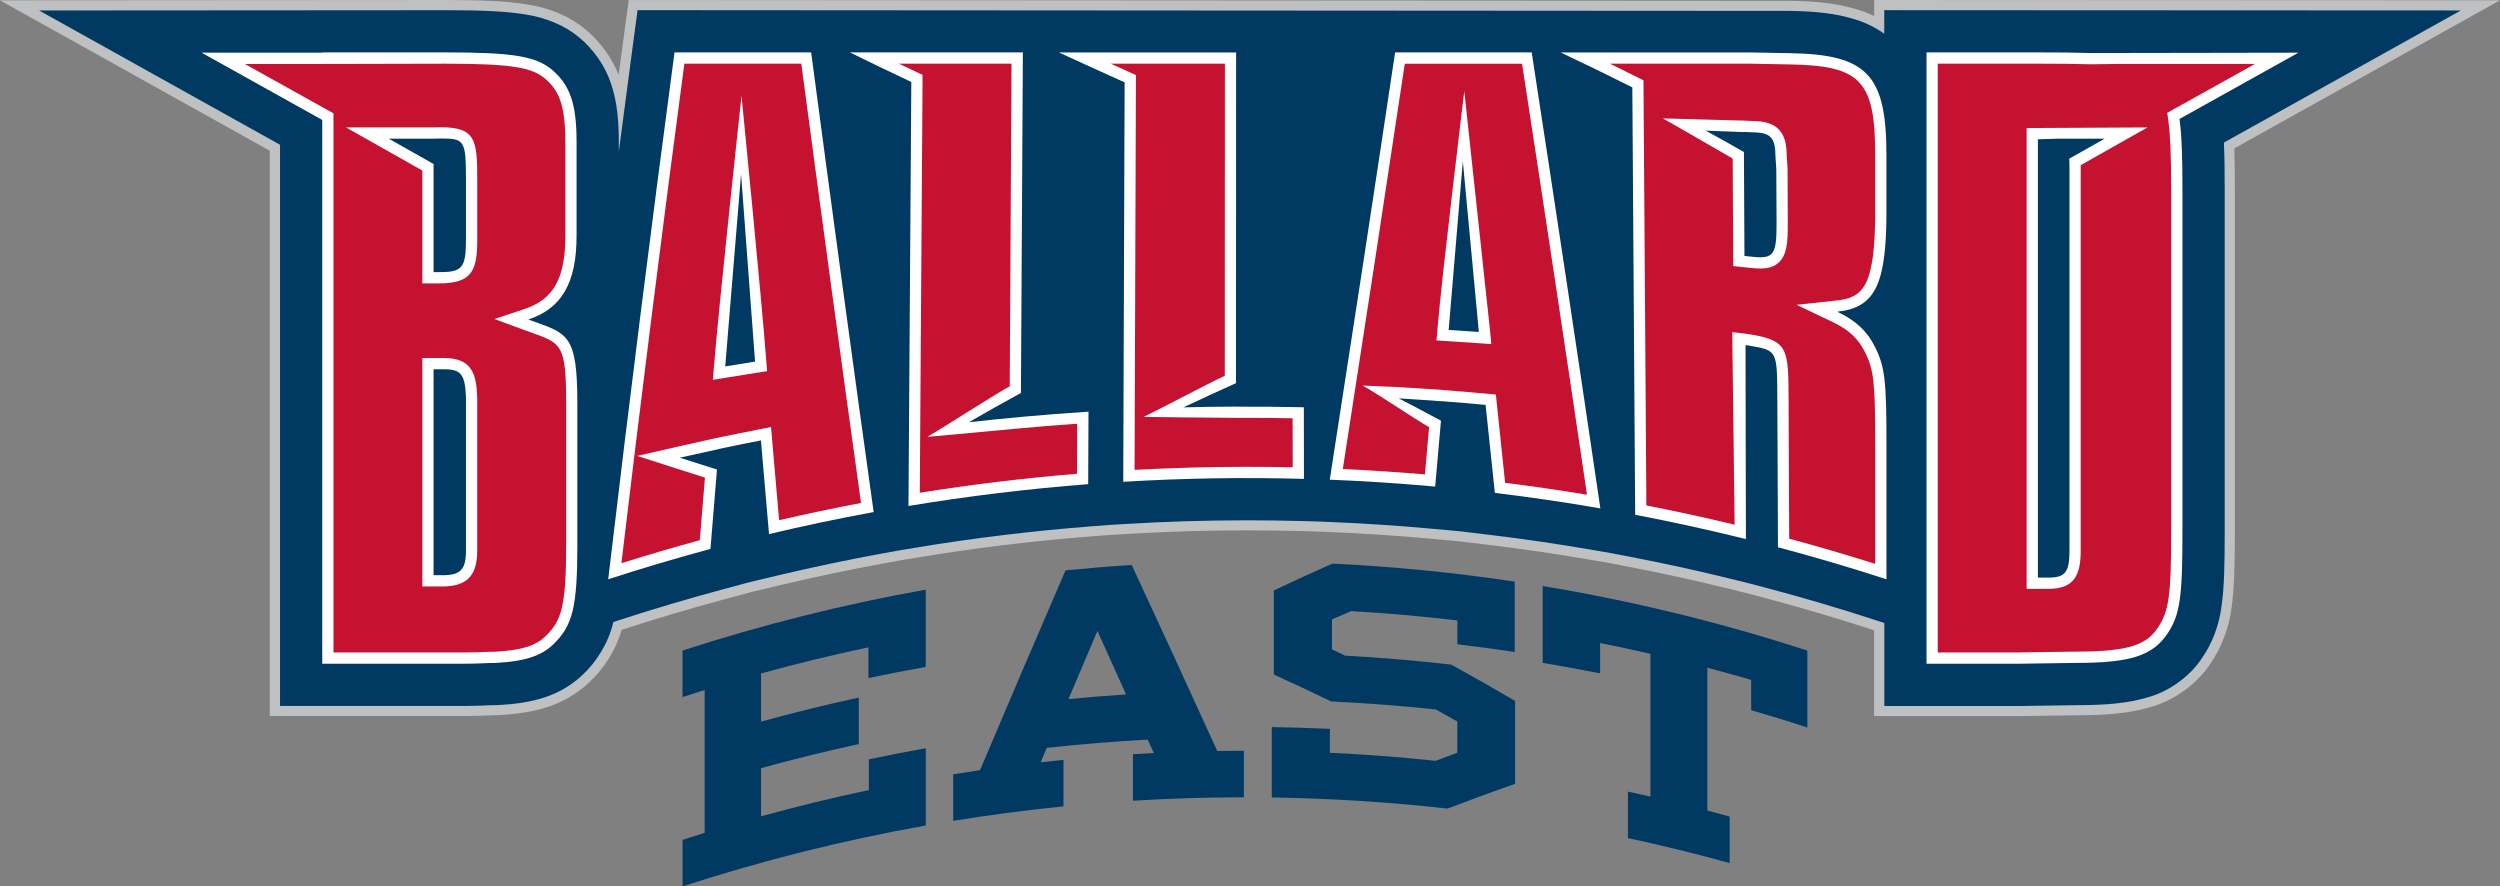 <svg viewBox="0 0 710.84 252.03" xmlns="http://www.w3.org/2000/svg"><rect x="0" y="0" width="710.84" height="252.03" fill="#808080" stroke="none"/><path d="m200.36 236.8v-40.6c-2.1.65-4.2 1.32-6.29 2v-13.23c22.72-7.38 45.83-13.15 69.15-17.31v21.97c-5.45.97-10.88 2.03-16.3 3.17v-8.74c-10.23 2.16-20.41 4.64-30.53 7.43v13.69c9.21-2.54 18.48-4.82 27.79-6.84v13.23c-9.31 2.02-18.57 4.3-27.79 6.84v13.69c10.16-2.8 20.38-5.29 30.65-7.46v-8.74c5.38-1.14 10.78-2.19 16.19-3.15v21.97c-23.32 4.15-46.43 9.92-69.15 17.31v-13.23c2.09-.68 4.19-1.35 6.29-2z" fill="#003a63"/><path d="m322.15 214.45c1.98-.12 3.95-.23 5.93-.33-.58-1.27-1.16-2.55-1.75-3.82-9.58.51-19.14 1.29-28.69 2.34-.58 1.37-1.16 2.73-1.74 4.1 2.16-.25 4.33-.48 6.49-.69v13.23c-10.48 1.05-20.93 2.42-31.35 4.11v-13.23c2.54-.41 5.08-.8 7.62-1.18 8.09-19.13 16.19-38.07 24.31-56.81 6.27-.62 12.54-1.13 18.82-1.52 8.1 17.44 16.21 35.06 24.32 52.88 2.52-.04 5.05-.06 7.57-.06v13.23c-10.52 0-21.04.33-31.54.98v-13.23zm-10.11-35.04c-2.75 6.43-5.5 12.89-8.24 19.37 5.45-.53 10.91-.98 16.38-1.33-2.71-6.03-5.42-12.04-8.13-18.03z" fill="#003a63"/><path d="m414.38 205.16c-2.05-1.16-4.09-2.31-6.14-3.44-9.89-1.04-19.81-1.8-29.74-2.27-5.43-2.63-10.86-5.18-16.3-7.65v-23.92c5.55-2.63 11.1-5.18 16.64-7.63 17.34.83 34.64 2.54 51.85 5.12v20.01c-5.43-.81-10.86-1.54-16.31-2.18v-6.79c-10.04-1.18-20.11-2.06-30.18-2.65-1.82.78-3.64 1.56-5.47 2.35v8.51c1.24.6 2.48 1.2 3.72 1.8 10.08.55 20.15 1.41 30.19 2.55 6.06 3.34 12.12 6.78 18.16 10.33v23.58c-6.39 2.22-12.79 4.57-19.21 7.03-16.61-1.86-33.29-2.91-49.98-3.16v-20.01c5.51.08 11.02.25 16.53.51v6.79c10.05.47 20.08 1.23 30.09 2.29 2.05-.78 4.1-1.55 6.14-2.31v-8.86z" fill="#003a63"/><path d="m485.46 189.86v40.6c2.12.56 4.24 1.13 6.35 1.71v13.23c-9.59-2.65-19.23-5.02-28.93-7.1v-13.22c2.14.46 4.27.93 6.4 1.42v-40.6c-4.76-1.09-9.53-2.11-14.31-3.06v8.62c-5.43-1.08-10.88-2.07-16.33-2.98v-21.85c25.39 4.21 50.55 10.33 75.26 18.36v21.85c-5.31-1.72-10.63-3.36-15.98-4.91v-8.62c-4.14-1.2-8.29-2.35-12.46-3.44z" fill="#003a63"/><path d="m181.28 2.89-1.39 10.41c-1.32 9.87-2.63 19.83-3.94 29.85v-2.65c-.02-6.13-.44-11.41-2.18-16.63-1.7-5.21-5.11-9.88-8.92-13.09l-.17-.14-.15-.12c-3.9-3.27-9.42-5.55-15.18-6.42-5.87-.96-12.68-1.18-22.69-1.2l-115.54.08 68.5 38.18v159.57h42.1 9.88c5.35-.01 7.58-.25 9.44-.23h.34l.31-.02c4.78-.27 8.98-.84 13.01-2.14 4.01-1.28 7.81-3.49 10.7-6.23l.09-.08.04-.03c3.86-3.51 7.48-9.08 8.87-15.14l2.24-.73c9.44-3.06 18.94-5.88 28.48-8.45l8.15-2.19 8.17-1.94c9.67-2.3 19.39-4.34 29.15-6.13l4.7-.86 4.99-.83c16.61-2.76 33.31-4.78 50.06-6.08l4.93-.38 4.85-.29c11.5-.7 23.03-1.04 34.54-1.04 5.26 0 10.53.07 15.79.22l3.74.1 3.45.14c9.79.39 19.58 1.03 29.35 1.92l8.22.75 8.41 1.01c9.82 1.18 19.62 2.63 29.38 4.32l5 .86 4.69.9c10.33 1.97 20.62 4.22 30.85 6.77l4.5 1.12 4.42 1.17c10.13 2.69 20.21 5.66 30.22 8.91l3.1 1.01v23.6h38.58l16.05-.23c8.18-.03 14.57-.45 20.72-2.36 6.18-1.82 11.88-6.21 15.09-11.21 2.7-3.87 4.74-9.08 5.43-14.48.78-5.48.9-11.64.91-21v-97.93c0-5.03-.06-9.26-.23-12.99l67.39-37.57-163.96-.08v6.7c-2.57-1.82-5.41-3.19-8.25-4.06-5.68-1.79-11.55-2.3-18.31-2.43l-327.92-.22z" fill="#bec0c2"/><path d="m574.36 203.61h-41.48v-24.39l-1.1-.36c-9.94-3.23-20.06-6.21-30.06-8.87l-4.42-1.17-4.45-1.11c-10.11-2.51-20.43-4.78-30.7-6.74l-4.69-.9-4.95-.85c-9.67-1.68-19.51-3.13-29.24-4.3l-8.37-1.01-8.18-.75c-9.75-.88-19.58-1.53-29.21-1.91l-3.45-.14-3.7-.1c-5.23-.14-10.51-.22-15.71-.22-11.4 0-22.97.35-34.37 1.03l-4.85.29-4.89.38c-16.63 1.28-33.39 3.32-49.8 6.05l-4.99.83-4.65.85c-9.68 1.78-19.44 3.83-29 6.1l-8.13 1.93-8.11 2.18c-9.49 2.55-19.02 5.38-28.34 8.41l-.74.24c-1.64 5.61-5.04 11.12-9.33 15.02l-.09.08c-3.2 3.03-7.39 5.48-11.81 6.88-3.89 1.26-8.13 1.96-13.73 2.27l-.8.03h-.22c-.65 0-1.36.03-2.26.07-1.56.07-3.7.16-6.96.16h-54.88v-160.74l-76.7-42.76 126.65-.09c9.7.02 16.95.23 23.16 1.24 6.41.96 12.31 3.47 16.58 7.06l.34.28c4 3.37 7.28 7.94 9.18 12.72.37-2.8.75-5.59 1.12-8.37l1.73-12.92 330.46.22c6.15.12 12.69.51 19.18 2.56 1.52.46 3.02 1.06 4.49 1.76v-4.55l177.97.08-75.57 42.11c.11 3.02.16 6.54.16 11.33v97.91c-.01 9.92-.16 15.95-.94 21.41-.72 5.61-2.87 11.33-5.89 15.68-3.66 5.69-10.05 10.43-16.68 12.38-6.47 2.01-13.04 2.45-21.53 2.48zm-35.7-5.78h35.66l16.03-.23c7.98-.03 14.08-.42 19.9-2.24 5.41-1.59 10.57-5.42 13.52-10.01l.06-.09c2.52-3.61 4.32-8.42 4.93-13.2.74-5.16.88-11 .89-20.64v-97.89c0-5.6-.08-9.57-.23-12.86l-.08-1.79 59.26-33.03-149.95-.07v9.41l-4.56-3.24c-2.24-1.59-4.81-2.85-7.42-3.65-5.82-1.84-11.86-2.19-17.52-2.3l-325.34-.21-1.06 7.91c-1.32 9.87-2.63 19.82-3.94 29.84l-5.76-.37v-2.65c-.01-5.04-.27-10.44-2.03-15.72-1.43-4.4-4.36-8.7-8.04-11.8l-.29-.25c-3.43-2.89-8.45-4.99-13.77-5.79-5.86-.95-12.86-1.15-22.27-1.17l-104.42.07 60.28 33.6v158.38h49.09c3.14 0 5.21-.09 6.72-.16.98-.04 1.75-.07 2.5-.07h.46s.21 0 .21 0c5.1-.28 8.89-.9 12.3-2.01 3.61-1.15 7.02-3.13 9.6-5.58l.17-.16c3.8-3.45 6.86-8.68 8-13.65l.37-1.6 3.8-1.23c9.41-3.06 19.04-5.91 28.62-8.49l8.23-2.21 8.17-1.94c9.65-2.29 19.51-4.37 29.29-6.17l4.7-.87 5.04-.84c16.58-2.75 33.51-4.81 50.31-6.11l4.93-.38 4.9-.3c11.52-.69 23.2-1.04 34.71-1.04 5.25 0 10.59.07 15.87.22l3.74.1 3.49.14c9.72.39 19.65 1.04 29.5 1.93l8.31.76 8.42 1.01c9.83 1.19 19.76 2.65 29.53 4.34l5 .87 4.74.9c10.37 1.98 20.8 4.27 31.01 6.81l4.5 1.12 4.46 1.18c10.1 2.68 20.32 5.7 30.37 8.95l5.1 1.66v22.81z" fill="#bec0c2"/><path d="m181.28 2.89-1.39 10.41c-1.32 9.87-2.63 19.83-3.94 29.85v-2.65c-.02-6.13-.44-11.41-2.18-16.63-1.7-5.21-5.11-9.88-8.92-13.09l-.17-.14-.15-.12c-3.9-3.27-9.42-5.55-15.18-6.42-5.87-.96-12.68-1.18-22.69-1.2l-115.54.08 68.5 38.18v159.57h42.1 9.88c5.35-.01 7.58-.25 9.44-.23h.34l.31-.02c4.78-.27 8.98-.84 13.01-2.14 4.01-1.28 7.81-3.49 10.7-6.23l.09-.08.04-.03c3.86-3.51 7.48-9.08 8.87-15.14l2.24-.73c9.44-3.06 18.94-5.88 28.48-8.45l8.15-2.19 8.17-1.94c9.67-2.3 19.39-4.34 29.15-6.13l4.7-.86 4.99-.83c16.61-2.76 33.31-4.78 50.06-6.08l4.93-.38 4.85-.29c11.5-.7 23.03-1.04 34.54-1.04 5.26 0 10.53.07 15.79.22l3.74.1 3.45.14c9.79.39 19.58 1.03 29.35 1.92l8.22.75 8.41 1.01c9.82 1.18 19.62 2.63 29.38 4.32l5 .86 4.69.9c10.33 1.97 20.62 4.22 30.85 6.77l4.5 1.12 4.42 1.17c10.13 2.69 20.21 5.66 30.22 8.91l3.1 1.01v23.6h38.58l16.05-.23c8.18-.03 14.57-.45 20.72-2.36 6.18-1.82 11.88-6.21 15.09-11.21 2.7-3.87 4.74-9.08 5.43-14.48.78-5.48.9-11.64.91-21v-97.93c0-5.03-.06-9.26-.23-12.99l67.39-37.57-163.96-.08v6.7c-2.57-1.82-5.41-3.19-8.25-4.06-5.68-1.79-11.55-2.3-18.31-2.43l-327.92-.22z" fill="#003a63"/><g fill="#fff"><path d="m150.24 90.85c9.43-3.15 13.7-10.33 13.7-23.81v-26.54c0-11-1.8-16.17-6.96-20.66-4.72-3.82-10.78-4.94-30.32-4.94h-35.04v.08h-34.3l34.3 19.12v154.62h39.98c4.94 0 6.74-.23 9.43-.23 8.31-.45 12.8-2.02 16.17-5.16 5.62-5.39 6.96-10.56 6.96-28.52v-39.96c0-20.44-2.92-19.95-13.92-23.99zm-17.75 27.63v38.12c0 5.39-1.58 6.96-6.74 6.96h-2.47v-58.56h3.14c4.72 0 5.84 1.57 6.07 8.09zm0-50.31c0 8.09-1.12 9.21-7.64 9.21h-1.57v-30.75l-12.74-7.2h12.74s1.57-.05 2.02-.05c6.74 0 7.19.45 7.19 11.68z"/><path d="m191.79 14.9c-6.42 48.04-12.73 97.88-18.86 149.81 9.63-3.13 19.33-6.01 29.08-8.63.62-7.55 1.23-15.08 1.85-22.58-3.53-1.11-7.06-2.23-10.59-3.36 3.69-.84 7.37-1.65 11.07-2.44v-.04c4-.84 8.01-1.66 12.02-2.43.77 8.91 1.54 17.79 2.3 26.63 9.87-2.35 19.8-4.43 29.75-6.26-5.92-42.42-11.83-85.89-17.77-130.7zm14.42 89.28c1.49-18.37 2.99-36.59 4.5-54.68 1.33 17.91 2.65 35.68 3.98 53.32-2.82.44-5.65.89-8.47 1.36z"/><path d="m290.25 118.55c-4.94.45-9.87.96-14.8 1.52 4.94-2.86 9.89-5.64 14.84-8.34.18-32.28.37-64.55.55-96.83h-49.19c5.82 2.87 11.65 5.67 17.47 8.41-.27 40.19-.54 80.37-.81 120.56 16.96-2.82 34.01-4.88 51.1-6.21.03-6.87.06-13.74.09-20.61-6.42.41-12.83.92-19.23 1.5z"/><path d="m351.44 115.61c-4.99.02-9.98.09-14.97.22 4.99-2.35 9.98-4.65 14.97-6.89 0-31.35.02-62.69.03-94.03h-50.4c6.23 2.87 12.47 5.7 18.7 8.51-.13 37.86-.26 75.71-.39 113.57 17.11-1.03 34.25-1.31 51.38-.83 0-6.78-.03-13.57-.03-20.36-6.43-.14-12.86-.2-19.29-.17z"/><path d="m396.68 14.9c-6.12 40.85-12.31 81.25-18.58 121.49 10 .4 19.99 1.06 29.97 1.96.55-6.24 1.1-12.48 1.65-18.73-4-2.17-8-4.28-12.01-6.35 4.16.25 8.33.53 12.49.85 0-.01 0-.02 0-.03 4.07.31 8.14.66 12.21 1.04.88 8.32 1.75 16.66 2.63 25.02 10.03 1.21 20.03 2.67 30 4.4-6.51-44.29-13.03-87.41-19.52-129.65h-38.85zm15.23 78.91c1.35-15.94 2.69-31.93 4.03-47.98 1.52 16.12 3.04 32.31 4.55 48.56-2.86-.21-5.72-.4-8.58-.58z"/></g><path d="m489.47 93.1c-.57-.36-1.18-.61-1.88-.71.69.45 1.31.66 1.88.71z" fill="none"/><path d="m504.83 44.42c-.02-5.06-1.37-6.6-5.63-6.77-.67-.03-1.34-.05-2.02-.08-.45-.02-.89-.03-1.34-.06v.05c-3.61-.15-7.23-.29-10.84-.42 3.62 1.99 7.24 4.01 10.86 6.08.05 9.85.1 19.7.15 29.55 1.12.12 1.79.19 2.24.24 6.04.64 6.93-.51 6.89-9.59-.02-5.07-.04-10.13-.07-15.19-.08-1.27-.16-2.54-.24-3.81z" fill="none"/><path d="m536.38 59.82v-15.72c0-22.76-5.38-28.62-27.4-28.98-3.74-.07-7.48-.14-11.23-.21h-53.99c6.79 3.22 13.58 6.52 20.37 9.93.27 40.51.54 81.02.81 121.53 10.54 2.01 21.05 4.32 31.49 6.91-.07-14.87-.06-38.56-.11-55.16.53.08.77.11 1.17.17 7.81 1.4 7.81 1.21 7.87 15.13.06 14.06.12 28.13.18 42.19 10.34 2.75 20.63 5.78 30.85 9.1v-38.86c0-17.51-.44-21.68-3.32-27.32-2.22-4.4-5.33-7.35-10.67-9.9 10.89-1.17 13.99-7.88 13.99-28.82zm-48.79 32.57c.7.1 1.32.35 1.88.71-.57-.05-1.19-.26-1.88-.71zm10.66-19.38c-.44-.05-1.12-.12-2.24-.24-.05-9.85-.1-19.7-.15-29.55-3.62-2.07-7.24-4.1-10.86-6.08 3.61.13 7.23.27 10.84.42v-.05c.45.02.9.04 1.34.06.68.03 1.35.06 2.02.08 4.26.17 5.61 1.71 5.63 6.77.08 1.27.16 2.54.24 3.81.02 5.06.05 10.12.07 15.19.04 9.08-.85 10.23-6.89 9.59z" fill="#fff"/><path d="m594.45 15.08c-4.18-.14-9.36-.18-15.9-.18h-30.77v173.82h26.5l15.95-.23c15.5 0 21.79-2.02 26.05-8.31 3.59-5.39 4.27-10.33 4.27-28.75v-97.9c0-8.98-.21-15.15-.84-19.71l33.81-18.84zm-6.1 30.05c.05.76.08 1.6.08 2.56v108.68c0 6.29-1.12 7.87-6.06 7.87h-2.92v-124.64c1.12 0 5.9-.18 5.9-.18h13.1l-10.09 5.7z" fill="#fff"/><path d="m131.59 185.51h-36.77v-153.29l-1.64-.91-23.55-13.12h21.99l35.04-.08c19.87 0 24.62 1.24 28.31 4.23 3.8 3.31 5.78 7.06 5.78 18.17v26.54c0 12.02-3.34 18.05-11.51 20.77l-8.67 2.89 8.58 3.16c.78.28 1.51.54 2.21.8 8.34 2.97 9.62 3.43 9.62 20.18v39.96c0 17.79-1.35 21.77-5.98 26.21-2.38 2.22-5.7 3.82-14.07 4.28-1.14 0-2.13.04-3.27.09-1.53.06-3.27.13-6.04.13zm-11.51-83.71v64.96h5.67c6.97 0 9.94-3.04 9.94-10.16v-43.51c-.21-6-1.07-11.29-9.27-11.29h-6.35zm0-53.3v32.08h4.78c9.33 0 10.84-3.66 10.84-12.41v-17.11c0-11.3-.47-14.88-10.39-14.88-.47 0-2.12.05-2.12.05h-24.81l10.59 5.98 11.12 6.29z" fill="#c41230"/><path d="m176.69 160.13c5.56-46.85 11.58-94.59 17.9-142.03h33.25c5.7 42.98 11.41 84.96 16.98 124.91-7.78 1.47-15.58 3.11-23.29 4.9l-1.48-17.03-.51-5.92-.31-3.54-3.5.68c-4.03.79-8.05 1.6-12.07 2.45-3.72.81-7.42 1.64-11.12 2.48l-11.37 2.6 11.1 3.57c2.72.87 5.45 1.74 8.17 2.6-.49 5.92-.98 11.85-1.46 17.79-7.43 2.03-14.9 4.22-22.3 6.55zm26.33-56.21-.33 4.09 4.04-.67c2.81-.47 5.63-.92 8.45-1.35l2.92-.46-.22-2.94c-1.25-16.79-7.04-75.37-7.04-75.37s-6.32 58.34-7.81 76.71z" fill="#c41230"/><path d="m261.53 140.1.78-116.77v-2.04s-1.84-.87-1.84-.87c-1.65-.78-3.28-1.55-4.87-2.31h32.01l-.25 45.19-.26 46.53c-4.46 2.44-19.09 11.88-23.43 14.4 0 0 21.97-2.04 26.88-2.49 5.26-.48 10.54-.9 15.73-1.26l-.06 14.23c-14.9 1.22-29.9 3.04-44.68 5.39z" fill="#c41230"/><path d="m322.6 133.59.38-110.17v-2.08s-1.89-.85-1.89-.85c-1.76-.79-3.53-1.59-5.29-2.39h32.48l-.03 88.76c-4.51 2.04-18.87 9.68-23.09 11.68 0 0 21.46.28 26.3.27h3.22c4.23 0 8.54.04 12.86.12l.02 13.94c-4.31-.09-8.64-.14-12.93-.14-10.64 0-21.39.3-32.02.87z" fill="#c41230"/><path d="m451.24 140.66c-7.7-1.27-15.5-2.4-23.28-3.38l-.12-1.17-2.24-21.32-.27-2.61-2.61-.24c-4.08-.38-8.18-.73-12.27-1.04-4.18-.29-8.36-.58-12.55-.82l-10.48-.45c3.44 1.78 15.66 10.05 18.92 11.82l-1.18 13.44c-7.76-.66-15.59-1.18-23.35-1.53 6.29-40.41 12.06-78.17 17.62-115.24h33.35c6.78 44.12 12.82 84.29 18.46 122.55zm-34.89-114.74s-6.28 51.68-7.63 67.62l-.28 3.26 3.27.2c2.85.18 5.7.37 8.55.57l3.77.27-.35-3.76-7.33-68.17z" fill="#c41230"/><path d="m508.28 48.12v-.09s-.25-3.71-.25-3.71c-.03-4.72-1.11-9.56-8.7-9.86l-2.02-.08-.67-.03-.68-.03c-3.61-.1-23.16-.64-23.16-.64 3.13 1.72 16.88 9.72 19.87 11.42l.06 12.93.08 14.78v2.87s2.87.3 2.87.3l2.23.23c1.06.11 1.89.16 2.63.16 1.51 0 3.72-.19 5.41-1.89 2.07-2.07 2.42-5.22 2.39-11.06l-.06-15.19v-.1z" fill="none"/><path d="m533.18 59.82v-15.72c0-21.11-4.08-25.45-24.26-25.78l-3.79-.07-7.38-.14h-39.98c2.64 1.3 5.23 2.58 7.79 3.86l1.75.88v1.96s.42 60.56.42 60.56l.39 58.34c8.38 1.64 16.79 3.48 25.09 5.47l-.67-54.76c1.86.22 3.33.4 4.09.5l1.42.22.3.05c10.13 1.81 10.14 4.31 10.21 18.22l.09 21.14.08 18.61c8.17 2.21 16.37 4.61 24.46 7.17v-34.47c0-17.22-.42-20.85-2.98-25.87-1.92-3.81-4.58-6.26-9.18-8.45l-10.22-4.87 11.25-1.21c7.57-.81 11.13-3.6 11.13-25.63zm-27.23 14.64c-1.69 1.7-3.89 1.89-5.41 1.89-.73 0-1.56-.05-2.63-.16l-2.23-.23-2.86-.3v-2.87s-.09-14.78-.09-14.78l-.06-12.93c-2.99-1.7-16.74-9.7-19.87-11.42 0 0 19.55.54 23.16.64l.68.03.67.03 2.02.08c7.58.3 8.67 5.14 8.7 9.86l.24 3.71v.09s0 .1 0 .1l.06 15.19c.03 5.84-.32 8.99-2.39 11.06z" fill="#c41230"/><path d="m574.23 185.51h-23.26v-167.41h27.57c7.36 0 12.08.06 15.79.18l8.62-.11h38.24l-23.05 12.84-1.91 1.07.3 2.17c.57 4.13.81 9.89.81 19.27v97.9c0 17.78-.63 22.31-3.73 26.97-3.16 4.67-7.48 6.89-23.39 6.89l-15.99.22zm2.01-149.1v131.03h6.12c7.71 0 9.26-4.23 9.26-11.06v-108.69c0-.25 0-.49 0-.73l8.4-4.75 10.6-5.98-34.37.18z" fill="#c41230"/></svg>